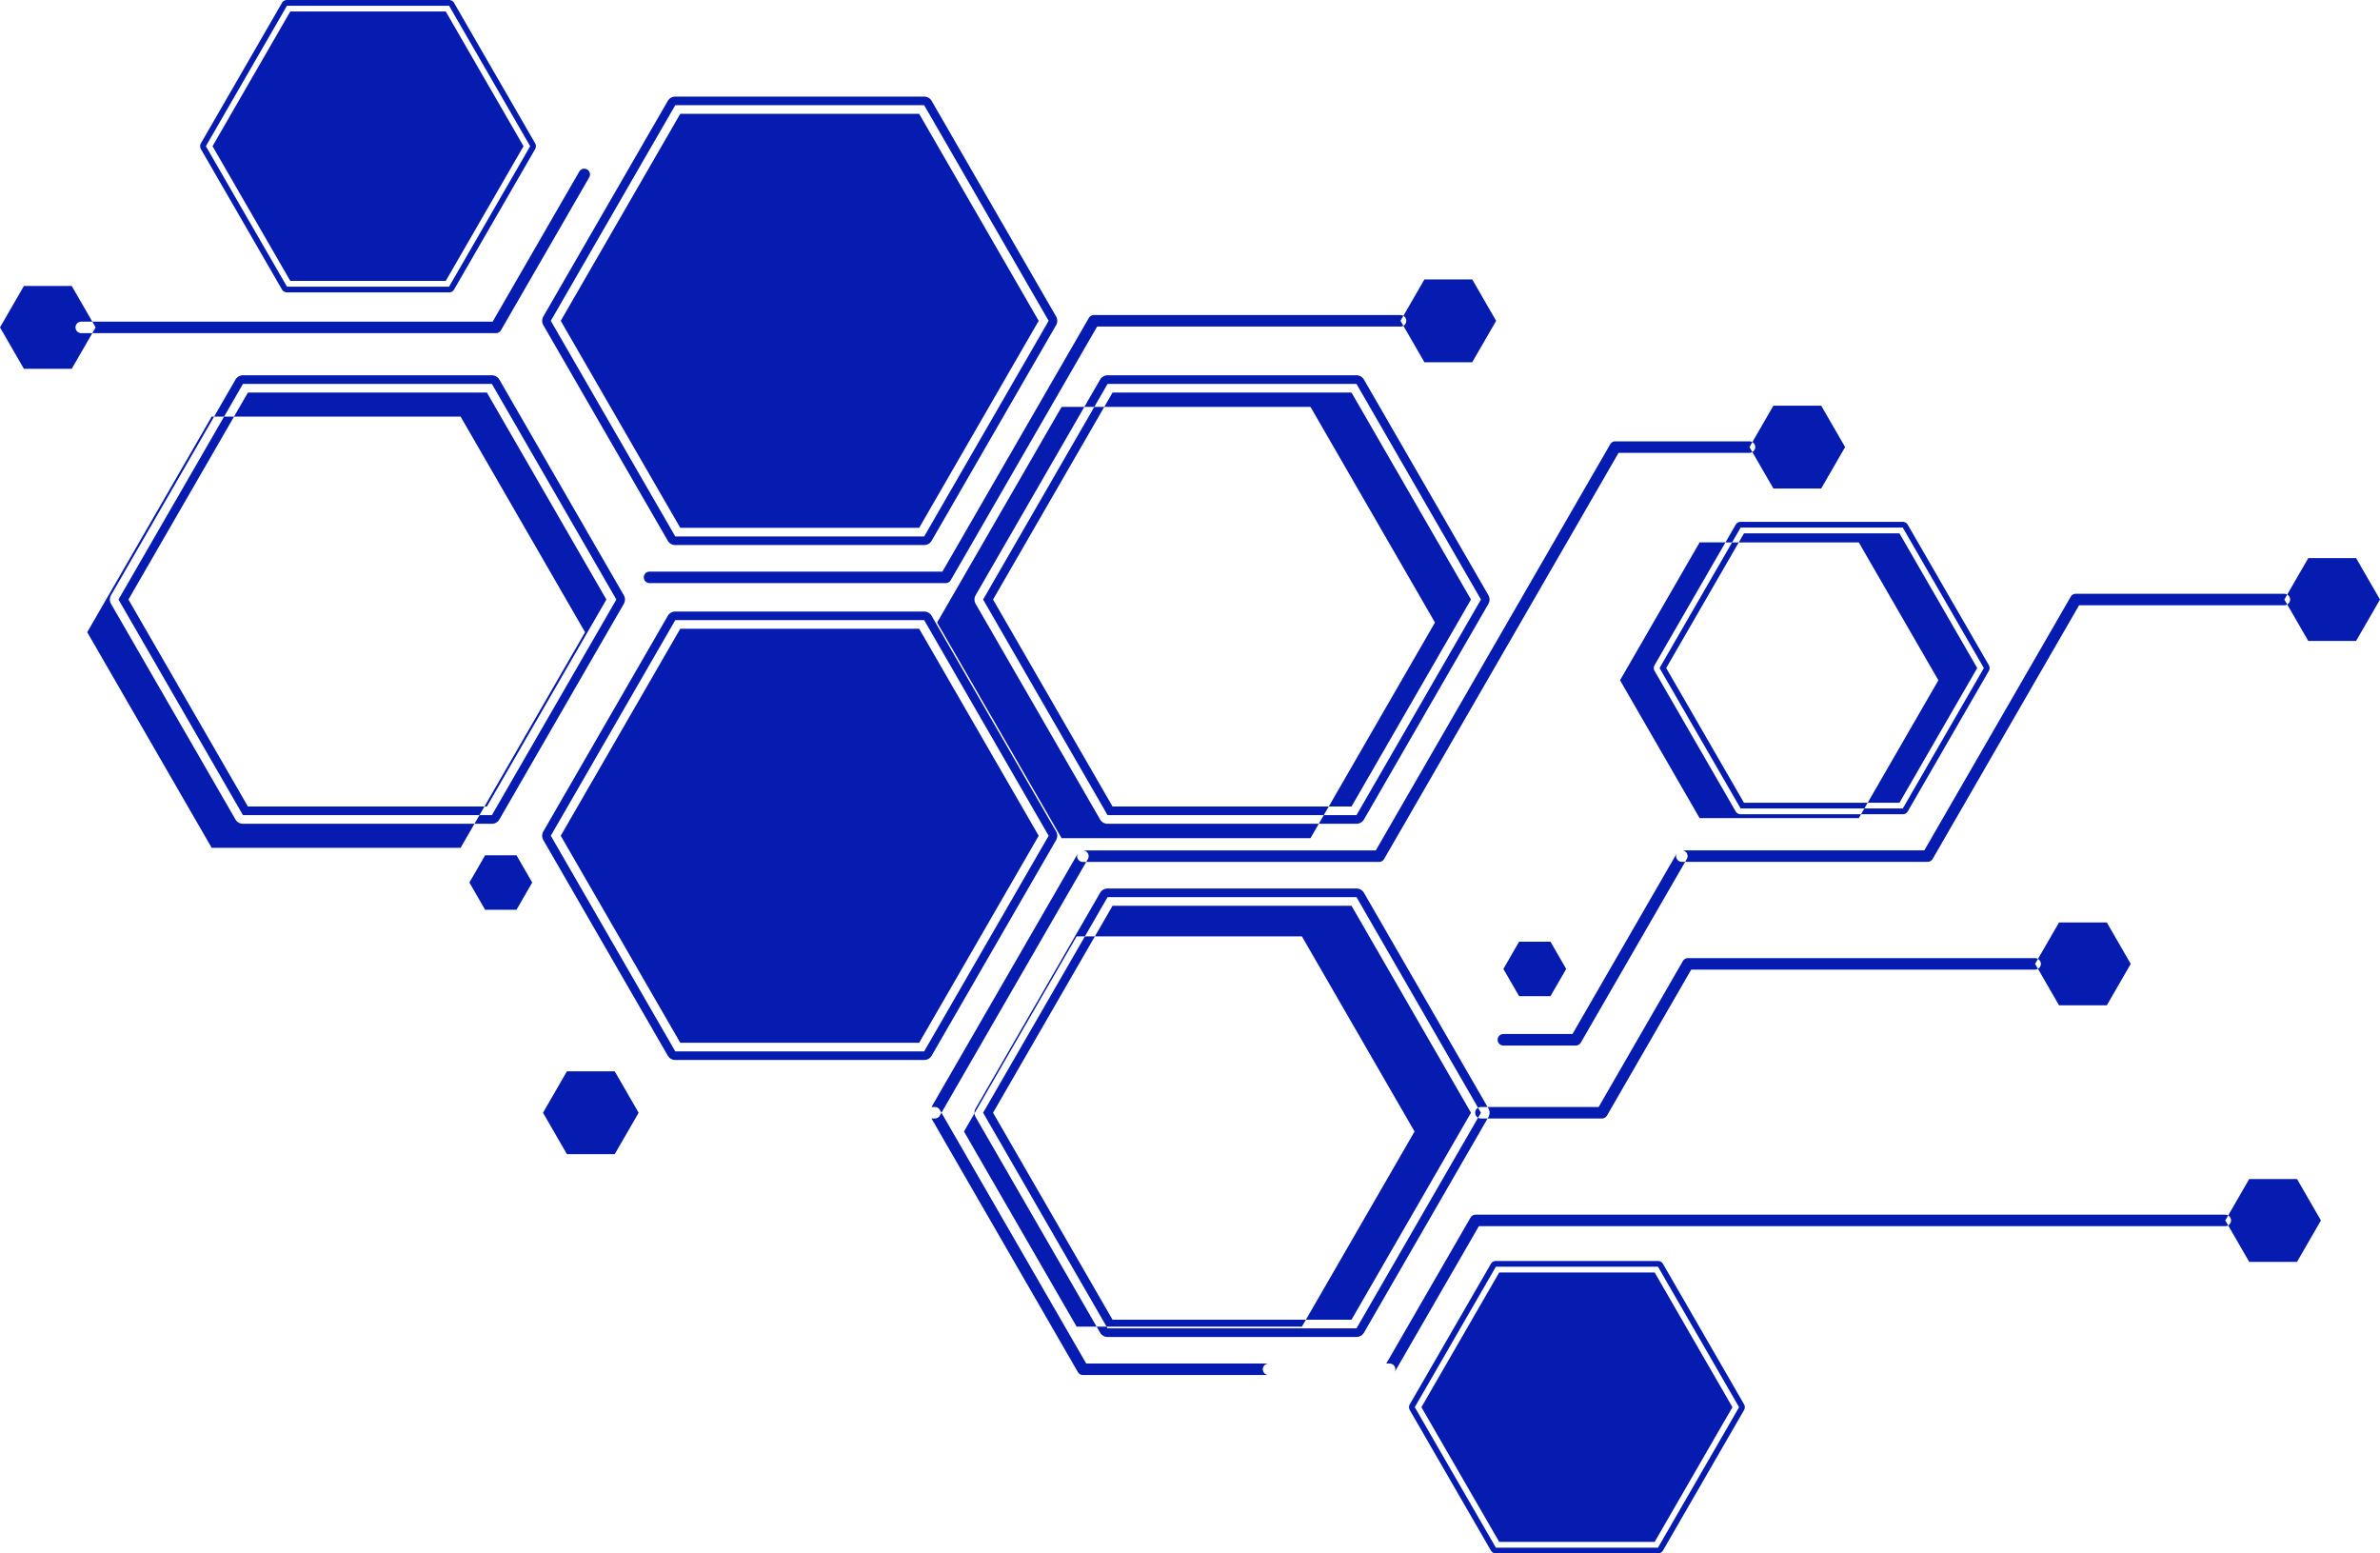 <?xml version="1.0" encoding="UTF-8" standalone="no"?><svg xmlns="http://www.w3.org/2000/svg" xmlns:xlink="http://www.w3.org/1999/xlink" fill="#061bb0" height="631.2" preserveAspectRatio="xMidYMid meet" version="1" viewBox="0.0 -0.0 967.3 631.2" width="967.3" zoomAndPan="magnify"><g id="change1_1"><path d="M447.112,332.987l-50.588-87.614a3.533,3.533,0,0,1,0-3.5l44.181-76.519h-9.247l-50.583,87.613,50.583,87.614H532.626L536,334.739H450.151A3.513,3.513,0,0,1,447.112,332.987Z" fill="inherit"/><path d="M98.74,334.739a3.513,3.513,0,0,1-3.038-1.752L45.123,245.373a3.533,3.533,0,0,1,0-3.5l41.9-72.58h-.986L35.451,256.9l50.585,87.613H187.2l5.646-9.778Z" fill="inherit"/><path d="M705.422,329.7l-32.958-57.075a2.367,2.367,0,0,1,0-2.336L701.276,220.4h-10.5l-32.348,56.027,32.348,56.027h64.694l.917-1.588H707.448A2.353,2.353,0,0,1,705.422,329.7Z" fill="inherit"/><path d="M396.073,452.38l-4.282,7.416,45.78,79.293H445.7l-49.178-85.172A3.52,3.52,0,0,1,396.073,452.38Z" fill="inherit"/><path d="M373.585 214.476L422.156 130.365 373.585 46.258 276.471 46.258 227.9 130.365 276.471 214.476 373.585 214.476z" fill="inherit"/><path d="M220.819,132.117l50.588,87.615a3.513,3.513,0,0,0,3.038,1.751H375.61a3.514,3.514,0,0,0,3.039-1.751l50.587-87.615a3.528,3.528,0,0,0,0-3.5L378.649,41a3.513,3.513,0,0,0-3.039-1.752H274.445A3.512,3.512,0,0,0,271.407,41l-50.588,87.611A3.533,3.533,0,0,0,220.819,132.117Zm53.626-89.363H375.613L426.2,130.368l-50.584,87.613H274.445l-50.584-87.613Z" fill="inherit"/><path d="M373.585 255.5L276.471 255.5 227.9 339.612 276.471 423.723 373.585 423.723 422.156 339.612 373.585 255.5z" fill="inherit"/><path d="M429.236,341.364a3.528,3.528,0,0,0,0-3.5l-50.587-87.616a3.513,3.513,0,0,0-3.039-1.752H274.445a3.512,3.512,0,0,0-3.038,1.752L220.819,337.86a3.533,3.533,0,0,0,0,3.5l50.588,87.615a3.511,3.511,0,0,0,3.038,1.751H375.61a3.512,3.512,0,0,0,3.039-1.751Zm-53.623,85.861H274.445l-50.584-87.614L274.445,252H375.613L426.2,339.611Z" fill="inherit"/><path d="M803.595 271.459L771.996 216.729 708.798 216.729 706.676 220.404 755.465 220.404 787.812 276.431 759.08 326.198 771.996 326.198 803.595 271.459z" fill="inherit"/><path d="M705.422,213.226l-4.146,7.178h2.7l3.472-6.014h65.9l32.95,57.071-32.95,57.072H757.732l-1.35,2.337h16.965a2.351,2.351,0,0,0,2.025-1.168l32.95-57.075a2.372,2.372,0,0,0,0-2.336l-32.95-57.065a2.351,2.351,0,0,0-2.025-1.168h-65.9A2.353,2.353,0,0,0,705.422,213.226Z" fill="inherit"/><path d="M707.443 328.533L757.732 328.533 759.08 326.198 708.798 326.198 677.191 271.459 706.676 220.404 703.971 220.404 674.493 271.461 707.443 328.533z" fill="inherit"/><path d="M181.173 114.141L212.771 59.406 181.173 4.672 117.975 4.672 86.377 59.406 117.975 114.141 181.173 114.141z" fill="inherit"/><path d="M114.6,117.644a2.35,2.35,0,0,0,2.026,1.168h65.9a2.35,2.35,0,0,0,2.026-1.168L217.5,60.574a2.367,2.367,0,0,0,0-2.336L184.549,1.168A2.354,2.354,0,0,0,182.523,0h-65.9A2.354,2.354,0,0,0,114.6,1.168L81.65,58.238a2.372,2.372,0,0,0,0,2.336ZM116.625,2.335h65.9l32.95,57.072-32.95,57.071h-65.9L83.674,59.407Z" fill="inherit"/><path d="M609.313 517.078L577.704 571.817 609.313 626.547 672.51 626.547 704.109 571.817 672.51 517.078 609.313 517.078z" fill="inherit"/><path d="M675.886,513.574a2.353,2.353,0,0,0-2.026-1.168h-65.9a2.353,2.353,0,0,0-2.025,1.168l-32.958,57.075a2.367,2.367,0,0,0,0,2.336l32.958,57.066a2.355,2.355,0,0,0,2.025,1.168h65.9a2.356,2.356,0,0,0,2.026-1.168l32.949-57.066a2.367,2.367,0,0,0,0-2.336Zm-2.027,115.313h-65.9l-32.951-57.073,32.951-57.072h65.9l32.95,57.072Z" fill="inherit"/><path d="M597.851 243.621L549.29 159.509 452.176 159.509 448.803 165.35 532.626 165.35 583.211 252.963 540.043 327.731 549.29 327.731 597.851 243.621z" fill="inherit"/><path d="M551.315,152.5H450.151a3.513,3.513,0,0,0-3.039,1.752l-6.407,11.1h4.046l5.4-9.344H551.314L601.9,243.62l-50.584,87.613H538.021L536,334.739h15.318a3.513,3.513,0,0,0,3.039-1.752l50.578-87.614a3.528,3.528,0,0,0,0-3.5l-50.578-87.616A3.513,3.513,0,0,0,551.315,152.5Z" fill="inherit"/><path d="M450.146 331.233L538.021 331.233 540.043 327.731 452.176 327.731 403.605 243.621 448.803 165.35 444.751 165.35 399.562 243.62 450.146 331.233z" fill="inherit"/><path d="M574.91 459.796L530.754 536.276 549.29 536.276 597.851 452.165 549.29 368.053 452.176 368.053 444.987 380.504 529.13 380.504 574.91 459.796z" fill="inherit"/><path d="M601.894,454.5a2.307,2.307,0,0,1-1.158-.32l-49.422,85.6H450.146l-.4-.692H445.7l1.41,2.443a3.513,3.513,0,0,0,3.039,1.752H551.315a3.513,3.513,0,0,0,3.039-1.752L604.6,454.5Z" fill="inherit"/><path d="M440.937,380.5l9.209-15.95H551.314l49.42,85.6a2.312,2.312,0,0,1,1.16-.321h2.7L554.354,362.8a3.515,3.515,0,0,0-3.039-1.752H450.151a3.515,3.515,0,0,0-3.039,1.752l-50.588,87.616a3.522,3.522,0,0,0-.451,1.967l41.5-71.876Z" fill="inherit"/><path d="M530.754 536.276L452.176 536.276 403.605 452.165 444.987 380.504 440.937 380.504 399.562 452.168 449.746 539.089 529.13 539.089 530.754 536.276z" fill="inherit"/><path d="M237.787 256.904L196.895 327.731 197.889 327.731 246.451 243.621 197.889 159.509 100.766 159.509 95.12 169.289 187.203 169.289 237.787 256.904z" fill="inherit"/><path d="M98.745,156.006H199.913L250.5,243.62l-50.583,87.613h-5.04l-2.024,3.506h7.065a3.513,3.513,0,0,0,3.039-1.752l50.578-87.614a3.528,3.528,0,0,0,0-3.5l-50.578-87.616a3.513,3.513,0,0,0-3.039-1.752H98.74a3.513,3.513,0,0,0-3.038,1.752l-8.68,15.036h4.054Z" fill="inherit"/><path d="M100.766 327.731L52.204 243.621 95.12 169.289 91.076 169.289 48.161 243.62 98.745 331.233 194.873 331.233 196.895 327.731 100.766 327.731z" fill="inherit"/><path d="M264,232.278a2.336,2.336,0,0,0,0,4.672H384.37a2.354,2.354,0,0,0,2.026-1.168L445.907,132.7h123.3a2.3,2.3,0,0,0,1.159-.321l-1.162-2.012,1.164-2.017a2.3,2.3,0,0,0-1.161-.322H444.556a2.35,2.35,0,0,0-2.024,1.168L383.02,232.278Z" fill="inherit"/><path d="M562.53,349.083l95.3-165.074h53.216a2.315,2.315,0,0,0,1.16-.321l-1.162-2.013,1.163-2.016a2.307,2.307,0,0,0-1.161-.322H656.477a2.351,2.351,0,0,0-2.025,1.168l-95.3,165.075H440.122c-.018,0-.034,0-.052,0a2.3,2.3,0,0,1,1.22.305,2.35,2.35,0,0,1,.858,3.193l-.675,1.168H560.5A2.352,2.352,0,0,0,562.53,349.083Z" fill="inherit"/><path d="M37.518,135.374H201.576a2.352,2.352,0,0,0,2.025-1.168l35.878-62.144a2.338,2.338,0,0,0-4.051-2.336l-35.2,60.976H37.522l1.347,2.333Z" fill="inherit"/><path d="M929.593,241.607a2.314,2.314,0,0,0-1.163-.322H843.644a2.349,2.349,0,0,0-2.026,1.168L782.106,345.534H683.551c-.024,0-.046.006-.07.007a2.31,2.31,0,0,1,1.238.3,2.352,2.352,0,0,1,.858,3.194l-.675,1.168h98.555a2.357,2.357,0,0,0,2.026-1.168l59.511-103.081H928.43a2.306,2.306,0,0,0,1.163-.324l-1.162-2.013Z" fill="inherit"/><path d="M681.215,347.87a2.317,2.317,0,0,1,.371-1.252c-.019.029-.043.053-.061.084L639.1,420.182H611.019a2.336,2.336,0,1,0,0,4.672h29.436a2.353,2.353,0,0,0,2.026-1.168l42.421-73.48h-1.351A2.341,2.341,0,0,1,681.215,347.87Z" fill="inherit"/><path d="M515.583,554.078h-74.11L382.635,452.165l-.674,1.168a2.353,2.353,0,0,1-2.026,1.168h-1.35L438.1,557.582a2.353,2.353,0,0,0,2.026,1.168h75.461a2.336,2.336,0,1,1,0-4.672Z" fill="inherit"/><path d="M440.122,350.251a2.327,2.327,0,0,1-1.962-3.592c-.02.031-.045.057-.064.089L378.585,449.829h1.35A2.351,2.351,0,0,1,381.961,451l.674,1.168,58.838-101.914Z" fill="inherit"/><path d="M571.545,130.365a2.328,2.328,0,0,1-1.177,2.015l8.555,14.818h19.434l9.718-16.83-9.718-16.831H578.923l-8.553,14.814A2.326,2.326,0,0,1,571.545,130.365Z" fill="inherit"/><path d="M33.024,135.374a2.336,2.336,0,0,1,0-4.672h4.5l-8.371-14.5H9.717L0,133.035l9.717,16.83H29.151l8.367-14.491Z" fill="inherit"/><path d="M230.411 435.337L220.693 452.168 230.411 468.999 249.844 468.999 259.561 452.168 249.844 435.337 230.411 435.337z" fill="inherit"/><path d="M713.38,181.673a2.334,2.334,0,0,1-1.176,2.015l8.555,14.817h19.434l9.718-16.83-9.718-16.831H720.759l-8.554,14.815A2.331,2.331,0,0,1,713.38,181.673Z" fill="inherit"/><path d="M611.017 393.729L617.4 404.784 630.165 404.784 636.547 393.729 630.165 382.673 617.4 382.673 611.017 393.729z" fill="inherit"/><path d="M197.159 347.567L190.776 358.623 197.159 369.678 209.925 369.678 216.308 358.623 209.925 347.567 197.159 347.567z" fill="inherit"/><path d="M957.582,226.79H938.148l-8.555,14.817a2.314,2.314,0,0,1,0,4.026l8.555,14.817h19.434l9.718-16.83Z" fill="inherit"/><path d="M604.932,453.917l-.337.584h46.49a2.356,2.356,0,0,0,2.026-1.168l34.245-59.319H827.128a2.31,2.31,0,0,0,1.161-.322l-1.163-2.015,1.162-2.014a2.3,2.3,0,0,0-1.16-.321H686.005a2.348,2.348,0,0,0-2.025,1.168l-34.246,59.319H604.6l.337.584A3.528,3.528,0,0,1,604.932,453.917Z" fill="inherit"/><path d="M600.734,450.15a2.314,2.314,0,0,0,0,4.031l1.162-2.013Z" fill="inherit"/><path d="M829.464,391.678a2.331,2.331,0,0,1-1.175,2.014l8.554,14.816h19.434l9.717-16.831-9.717-16.83H836.843l-8.555,14.816A2.33,2.33,0,0,1,829.464,391.678Z" fill="inherit"/><path d="M905.586,493.914a2.306,2.306,0,0,0-1.164-.323H599.7a2.352,2.352,0,0,0-2.026,1.168l-34.245,59.319h1.351a2.341,2.341,0,0,1,2.336,2.336,2.308,2.308,0,0,1-.362,1.234c.015-.023.037-.041.052-.066l34.244-59.319H904.422a2.314,2.314,0,0,0,1.166-.324l-1.163-2.014Z" fill="inherit"/><path d="M914.142,479.1l-8.556,14.819a2.315,2.315,0,0,1,0,4.025l8.554,14.817h19.435l9.716-16.831-9.716-16.83Z" fill="inherit"/></g></svg>